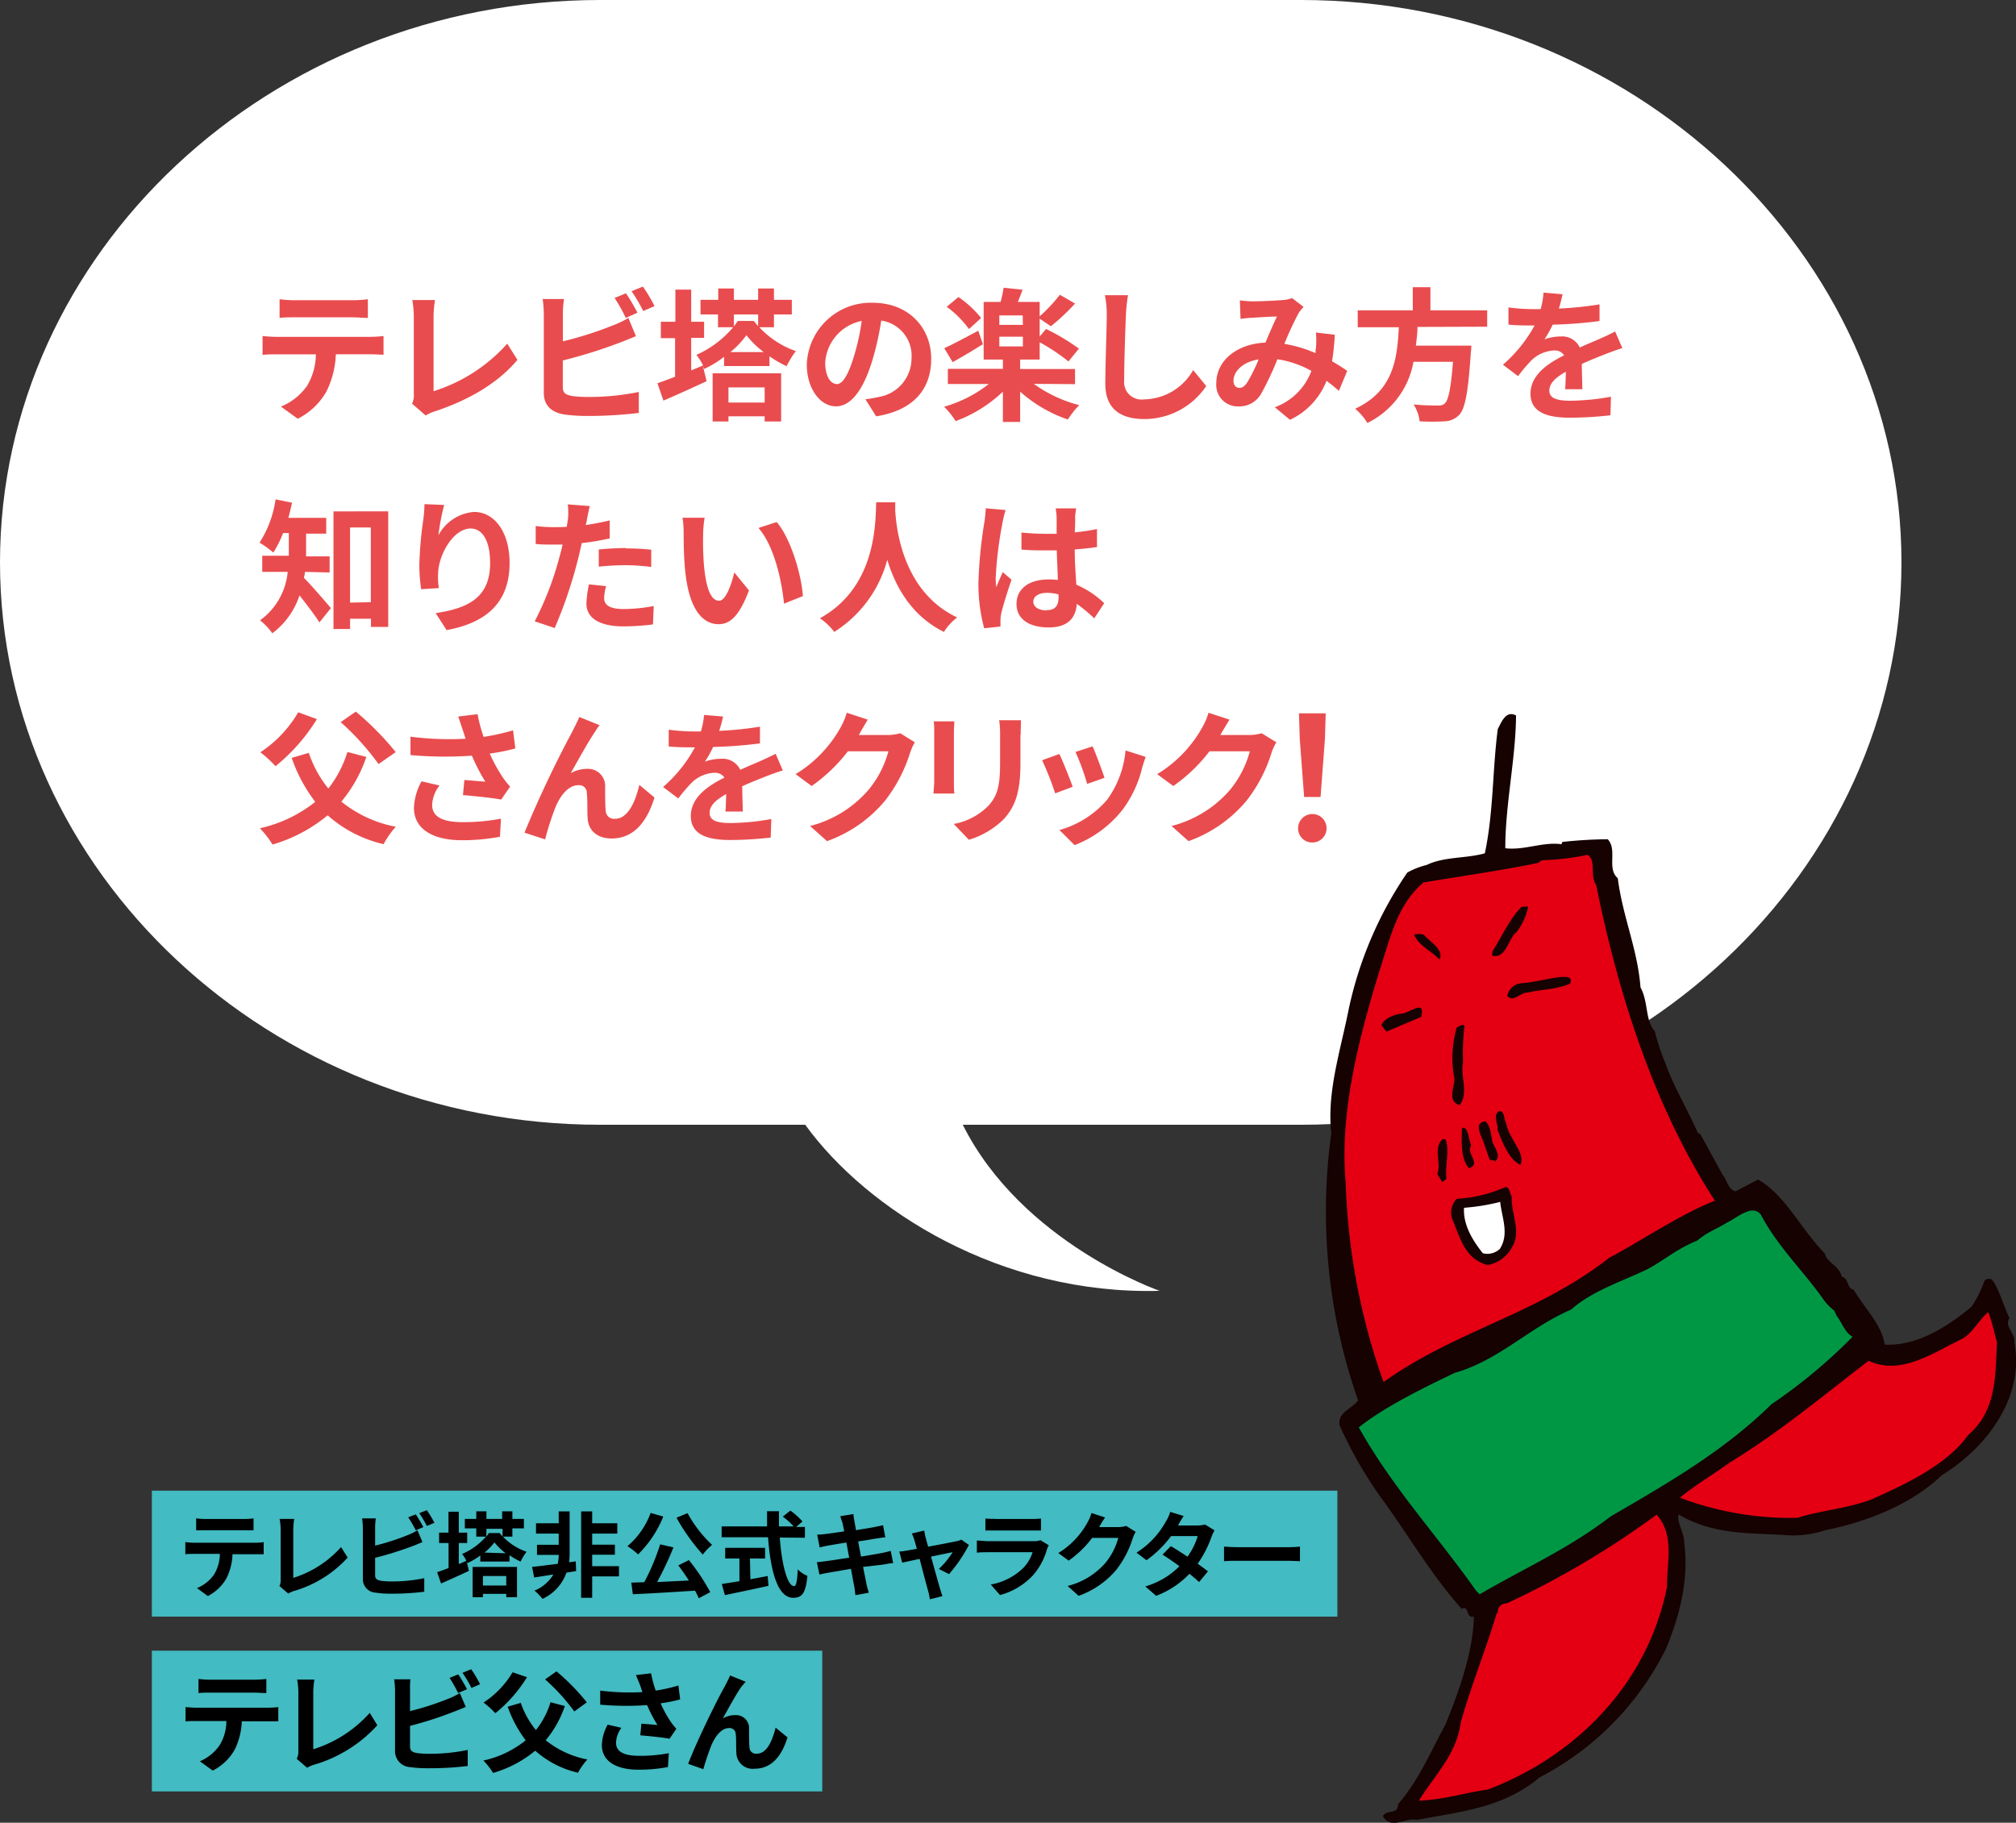 <svg id="レイヤー_1" data-name="レイヤー 1" xmlns="http://www.w3.org/2000/svg" viewBox="0 0 266.29 240.8">
  <rect x="0" y="0" width="266.29" height="240.8" fill="#333333" stroke="none"/>
  <path d="M171.84,0H79.27C35.67,0,0,33.43,0,74.3s35.67,74.29,79.27,74.29h27.09c8.2,11.32,25.88,22.51,46.81,21.94,0,0-18.17-6.3-26-21.94h44.71c43.6,0,79.28-33.43,79.28-74.29S215.44,0,171.84,0Z" style="fill: #fff"/>
  <g>
    <path d="M36.5,44.5H48.93a15.6,15.6,0,0,0,1.73-.11v2.47c-.48,0-1.2-.06-1.73-.06H44.36a12.07,12.07,0,0,1-1.22,4.88,9,9,0,0,1-3.81,3.64l-2.22-1.61A7.85,7.85,0,0,0,40.54,51a8.16,8.16,0,0,0,1.18-4.19H36.5c-.57,0-1.29,0-1.82.08V44.39A18.15,18.15,0,0,0,36.5,44.5Zm2.41-4.84h7.63a15.68,15.68,0,0,0,2.05-.13V42c-.65,0-1.39-.08-2.05-.08H38.93c-.67,0-1.46,0-2,.08V39.53A15.27,15.27,0,0,0,38.91,39.66Z" style="fill: #e94c4e"/>
    <path d="M54.66,52.1V41.81a12.64,12.64,0,0,0-.2-2.17h3a13.25,13.25,0,0,0-.19,2.17v9.87A21.74,21.74,0,0,0,67,45.4l1.35,2.14c-2.6,3.11-6.53,5.37-11,6.83a5.17,5.17,0,0,0-1.12.52l-1.8-1.56A2.44,2.44,0,0,0,54.66,52.1Z" style="fill: #e94c4e"/>
    <path d="M74.35,41.5v3.59A46.69,46.69,0,0,0,80.92,43,12.26,12.26,0,0,0,83,42l1,2.41c-.74.3-1.59.66-2.22.89a65.88,65.88,0,0,1-7.44,2.32v3.51c0,.82.38,1,1.23,1.19a16.88,16.88,0,0,0,2.2.12,32.73,32.73,0,0,0,6.61-.66v2.77a55.13,55.13,0,0,1-6.76.4,21.59,21.59,0,0,1-3.19-.21c-1.65-.31-2.6-1.22-2.6-2.85V41.5a14.82,14.82,0,0,0-.15-2H74.5A13.47,13.47,0,0,0,74.35,41.5Zm9.85-.19L82.66,42a23,23,0,0,0-1.48-2.64l1.5-.61C83.16,39.42,83.84,40.61,84.2,41.31Zm2.26-.87-1.5.65a20.2,20.2,0,0,0-1.54-2.62l1.5-.61A21.1,21.1,0,0,1,86.46,40.44Z" style="fill: #e94c4e"/>
    <path d="M100.3,43.23a11.88,11.88,0,0,0,4.82,3.15,12.22,12.22,0,0,0-1.22,2,15.62,15.62,0,0,1-2.26-1.31v1.29h-6V47.14a13.32,13.32,0,0,1-2.62,1.6l-.17-.38.48,2c-1.92.89-4,1.84-5.7,2.56l-.79-2.29c.66-.23,1.46-.52,2.33-.86v-5.1H87.29V42.51h1.92V38.26H91.3v4.25H93v2.13H91.3v4.29c.51-.21,1-.42,1.56-.65a6.64,6.64,0,0,0-.88-1.4,13.32,13.32,0,0,0,4.86-3.65h-2V41.54H92.53V39.61h2.34v-1.5h2.07v1.5h3.2v-1.5h2.09v1.5h2.36v1.93h-2.36v1.69Zm-6.17,6.09h9.05v6.36H101V55H96.22v.68H94.13Zm2.09,1.86v2H101v-2Zm4.65-4.67a13.06,13.06,0,0,1-2.28-2.22,12,12,0,0,1-2.11,2.22Zm-3.93-3.39c.19-.25.36-.48.51-.72h2.11l.58.68V41.54h-3.2Z" style="fill: #e94c4e"/>
    <path d="M115.73,55l-1.42-2.26a14.13,14.13,0,0,0,1.76-.3,5.16,5.16,0,0,0,4.33-5.09,4.69,4.69,0,0,0-4-5,37.52,37.52,0,0,1-1.14,5.14c-1.14,3.84-2.77,6.19-4.84,6.19s-3.85-2.31-3.85-5.52A8.44,8.44,0,0,1,115.29,40C120,40,123,43.27,123,47.41S120.51,54.24,115.73,55Zm-5.22-4.25c.8,0,1.54-1.2,2.31-3.76a28.23,28.23,0,0,0,1-4.59,6,6,0,0,0-4.82,5.5C109,49.8,109.77,50.73,110.51,50.73Z" style="fill: #e94c4e"/>
    <path d="M136.55,50.71a17.84,17.84,0,0,0,6,2.81,11.94,11.94,0,0,0-1.5,1.9,18.46,18.46,0,0,1-6.3-3.68v4h-2.28v-4a18.07,18.07,0,0,1-6.24,3.89,11.84,11.84,0,0,0-1.52-1.9,17.15,17.15,0,0,0,5.9-3h-5.41v-2h7.27V47.5h-2.54V39.89h2.24a18.3,18.3,0,0,0,.4-1.88l2.5.27c-.21.57-.43,1.12-.62,1.61h2.88v1.9A21.48,21.48,0,0,0,140,38.94L142,40.1a27.85,27.85,0,0,1-3.19,3l-1.48-1v2.36l.84-1a27.35,27.35,0,0,1,4.34,2.6l-1.38,1.69a25.48,25.48,0,0,0-3.8-2.53V47.5h-2.58v1.25H142v2Zm-6.72-5.24c-1.31.82-2.79,1.71-4,2.37L124.73,46c1.13-.51,2.82-1.42,4.49-2.31Zm-1.84-2a13.38,13.38,0,0,0-2.94-2.94l1.55-1.29a14,14,0,0,1,3,2.77Zm7.1-1.8H132v1.25h3.11ZM132,45.77h3.11V44.48H132Z" style="fill: #e94c4e"/>
    <path d="M148.72,41.56c-.08,2-.23,6.3-.23,8.66a2.3,2.3,0,0,0,2.62,2.54,7.58,7.58,0,0,0,6.49-3.87L159.33,51a9.84,9.84,0,0,1-8.24,4.36C148,55.34,146,54,146,50.73c0-2.54.19-7.54.19-9.17a12.15,12.15,0,0,0-.25-2.56L149,39C148.85,39.83,148.76,40.8,148.72,41.56Z" style="fill: #e94c4e"/>
    <path d="M165.38,39.81c1.09,0,3.1-.09,4-.17a4.14,4.14,0,0,0,1.29-.26l1.52,1.17a5.32,5.32,0,0,0-.65.8,41.5,41.5,0,0,0-1.89,4.08,17.35,17.35,0,0,1,4.12,1.22c0-.23,0-.44.05-.65a11.88,11.88,0,0,0,0-2.07l2.49.29a31.68,31.68,0,0,1-.36,3.51c.8.46,1.48.89,2,1.27l-1.1,2.64c-.5-.46-1.05-.89-1.63-1.33a9.5,9.5,0,0,1-4.83,5.15l-2-1.66A8.12,8.12,0,0,0,173.22,49a13.13,13.13,0,0,0-4.49-1.54,39,39,0,0,1-2.15,4.56,3.31,3.31,0,0,1-3,1.67,2.84,2.84,0,0,1-2.92-3.08c0-2.94,2.67-5.18,6.49-5.35.53-1.25,1.08-2.54,1.52-3.44-.76,0-2.4.1-3.27.16a13.71,13.71,0,0,0-1.54.15l-.09-2.45A15.19,15.19,0,0,0,165.38,39.81Zm-1.67,11.43c.38,0,.65-.19,1-.66a21.74,21.74,0,0,0,1.54-3.1c-2.13.33-3.32,1.62-3.32,2.81C162.92,50.92,163.28,51.24,163.71,51.24Z" style="fill: #e94c4e"/>
    <path d="M187.23,43.19c0,.82-.11,1.65-.21,2.47h7.33a8.92,8.92,0,0,1-.08,1c-.34,5.16-.74,7.29-1.5,8.12a2.78,2.78,0,0,1-2,.88,28.87,28.87,0,0,1-3.25,0,5.29,5.29,0,0,0-.8-2.23,30.89,30.89,0,0,0,3.19.14,1.21,1.21,0,0,0,.91-.25c.5-.42.84-2.07,1.1-5.52h-5.22a11.12,11.12,0,0,1-6.09,8.08A7.32,7.32,0,0,0,179,54c5.12-2.38,5.56-6.71,5.77-10.77h-5.43V41h7.27V37.94h2.33V41h7.5v2.16Z" style="fill: #e94c4e"/>
    <path d="M205.91,40.76a45.8,45.8,0,0,0,5.37-.55l0,2.2a56,56,0,0,1-6.19.48A13.11,13.11,0,0,1,204,44.83a6.42,6.42,0,0,1,2.15-.38,2.56,2.56,0,0,1,2.52,1.46c1-.46,1.79-.78,2.57-1.12s1.4-.63,2.1-1l.95,2.2c-.61.17-1.61.55-2.26.8-.85.34-1.93.76-3.09,1.29,0,1.06.06,2.47.07,3.34h-2.27c.05-.57.07-1.48.09-2.31-1.42.81-2.18,1.55-2.18,2.5s.89,1.33,2.75,1.33a31.33,31.33,0,0,0,5.39-.53l-.07,2.45a47.92,47.92,0,0,1-5.38.32c-3,0-5.18-.72-5.18-3.17s2.28-4,4.44-5.07a1.45,1.45,0,0,0-1.32-.64,4.59,4.59,0,0,0-3,1.31,21.54,21.54,0,0,0-1.76,2.08l-2-1.51A18.68,18.68,0,0,0,202.7,43h-.24c-.78,0-2.17,0-3.21-.12V40.61a25,25,0,0,0,3.34.23h.91a10.63,10.63,0,0,0,.38-2.18l2.51.21A18.7,18.7,0,0,1,205.91,40.76Z" style="fill: #e94c4e"/>
    <path d="M40.28,75.55c0,.26-.08.53-.14.78,1,1,3,3.34,3.57,4l-1.52,1.9c-.62-1-1.71-2.41-2.63-3.57a10.21,10.21,0,0,1-3.59,5,8.46,8.46,0,0,0-1.62-1.71A8.9,8.9,0,0,0,38,75.55H34.64V73.42h3.51v-3h-.76A13.67,13.67,0,0,1,36.1,73a12.56,12.56,0,0,0-1.82-1.31,14.23,14.23,0,0,0,2.12-5.72l2.17.44c-.14.67-.29,1.31-.48,2h5v2.09H40.43v3h3.11v2.13Zm11-8V82.82H49V81.74H46.24V83.1H44.05V67.56Zm-2.3,12V69.68H46.24v9.93Z" style="fill: #e94c4e"/>
    <path d="M57.91,70.71a5.86,5.86,0,0,1,4.71-3.08c2.64,0,4.69,2.58,4.69,6.76,0,5.37-3.29,7.94-8.32,8.85L57.55,81c4.21-.64,7.19-2,7.19-6.62,0-2.92-1-4.56-2.58-4.56-2.24,0-4.19,3.36-4.29,5.87a9.41,9.41,0,0,0,.1,2l-2.34.15a22.07,22.07,0,0,1-.24-3.17,49,49,0,0,1,.53-6.07,17.84,17.84,0,0,0,.15-2l2.6.11A29.71,29.71,0,0,0,57.91,70.71Z" style="fill: #e94c4e"/>
    <path d="M77.52,68.64c0,.21-.1.45-.15.72,1.06-.15,2.12-.36,3.17-.61v2.38a36.1,36.1,0,0,1-3.7.62c-.18.82-.36,1.65-.57,2.43a60.07,60.07,0,0,1-3,8.79l-2.64-.89a41.09,41.09,0,0,0,3.28-8.54c.14-.52.29-1.05.4-1.6-.43,0-.85,0-1.25,0-.91,0-1.63,0-2.3-.08l0-2.37a17.58,17.58,0,0,0,2.39.15c.55,0,1.12,0,1.71-.05.07-.42.13-.78.17-1.09A9.81,9.81,0,0,0,75,66.63l2.91.23C77.77,67.37,77.6,68.22,77.52,68.64ZM79.8,79c0,.83.57,1.46,2.6,1.46a22,22,0,0,0,3.95-.4l-.1,2.43a31,31,0,0,1-3.87.26c-3.19,0-4.92-1.1-4.92-3a13.43,13.43,0,0,1,.34-2.55l2.26.23A6.57,6.57,0,0,0,79.8,79Zm2.88-6.55a31.66,31.66,0,0,1,3.34.17l0,2.28a26.61,26.61,0,0,0-3.27-.23,33.18,33.18,0,0,0-3.66.19V72.59C80.1,72.49,81.47,72.4,82.68,72.4Z" style="fill: #e94c4e"/>
    <path d="M92.87,70.75a39.71,39.71,0,0,0,.12,4c.26,2.73.83,4.61,2,4.61.89,0,1.65-2.22,2-3.74L98.93,78c-1.25,3.3-2.45,4.46-4,4.46-2.09,0-3.89-1.88-4.42-7-.19-1.74-.21-4-.21-5.12a12,12,0,0,0-.15-1.94l2.92,0A15.66,15.66,0,0,0,92.87,70.75Zm13.18,8-2.49,1c-.3-3.06-1.31-7.67-3.38-10l2.41-.78C104.4,71.05,105.84,75.8,106.05,78.7Z" style="fill: #e94c4e"/>
    <path d="M118.25,66.36c0,.3,0,.68,0,1.08.15,2.62,1.1,10.8,8.18,14.13a7.36,7.36,0,0,0-1.75,1.91c-4.29-2.12-6.42-6-7.48-9.53a16.2,16.2,0,0,1-7,9.53,8.06,8.06,0,0,0-1.9-1.8c7.57-4.19,7.31-12.81,7.44-15.32Z" style="fill: #e94c4e"/>
    <path d="M132.43,69a51.38,51.38,0,0,0-.91,7.34,8.61,8.61,0,0,0,.08,1.24c.24-.67.57-1.31.85-2l1.16,1c-.53,1.56-1.14,3.49-1.37,4.52a5,5,0,0,0-.09.89c0,.19,0,.51,0,.78L130,83a22.22,22.22,0,0,1-.76-6.07,59.84,59.84,0,0,1,.78-7.92,17.18,17.18,0,0,0,.19-1.86l2.62.23A13.2,13.2,0,0,0,132.43,69Zm9.59-.67c0,.42,0,1.12-.06,2a27.21,27.21,0,0,0,2.94-.44v2.38c-.91.13-1.9.24-2.94.32,0,1.84.13,3.36.21,4.65a12.27,12.27,0,0,1,3.68,2.45l-1.31,2a20.93,20.93,0,0,0-2.31-1.92c-.12,1.82-1.14,3.12-3.71,3.12s-4.25-1.1-4.25-3.1,1.64-3.24,4.22-3.24a8.07,8.07,0,0,1,1.23.07c0-1.17-.11-2.56-.13-3.91-.46,0-.91,0-1.35,0-1.12,0-2.2,0-3.32-.11V70.35a32.64,32.64,0,0,0,3.32.17c.44,0,.89,0,1.33,0,0-.93,0-1.71,0-2.11a8.86,8.86,0,0,0-.13-1.25h2.71A11.48,11.48,0,0,0,142,68.37Zm-3.76,12.27c1.16,0,1.56-.61,1.56-1.73v-.34a5.63,5.63,0,0,0-1.52-.21c-1.08,0-1.81.45-1.81,1.17S137.25,80.64,138.26,80.64Z" style="fill: #e94c4e"/>
    <path d="M48.39,100a18.47,18.47,0,0,1-3.3,5.9,16.2,16.2,0,0,0,7.19,3.32,11.42,11.42,0,0,0-1.61,2.3,16.76,16.76,0,0,1-7.39-3.81A20.28,20.28,0,0,1,36,111.57a13.13,13.13,0,0,0-1.67-2.15,17.92,17.92,0,0,0,7.31-3.49,20.47,20.47,0,0,1-3.11-5.81l2.26-.66a15.06,15.06,0,0,0,2.58,4.71,14.86,14.86,0,0,0,2.52-4.83Zm-6.53-5a24.38,24.38,0,0,1-5.47,6.22,15.47,15.47,0,0,0-2-1.84,15.92,15.92,0,0,0,5-5.28ZM50,100.94A34.17,34.17,0,0,0,45,95.4l2-1.39a38.26,38.26,0,0,1,5.27,5.35Z" style="fill: #e94c4e"/>
    <path d="M60.52,94.66l2.56-.31a21.08,21.08,0,0,0,.8,3,29.23,29.23,0,0,0,3.89-.87l.3,2.39a24.29,24.29,0,0,1-3.38.68,20.78,20.78,0,0,0,1.69,3.1,12.35,12.35,0,0,0,1,1.27l-1.18,1.71c-1.06-.21-3.45-.46-5.05-.59l.19-2,2.77.23a24.84,24.84,0,0,1-1.78-3.44,50.62,50.62,0,0,1-8.11-.08l0-2.43a39.19,39.19,0,0,0,7.28.27c-.15-.44-.26-.83-.38-1.16S60.76,95.28,60.52,94.66Zm-3.44,11.67c0,1.59,1.42,2.28,4,2.28a25.81,25.81,0,0,0,5.09-.46l-.13,2.39A26.59,26.59,0,0,1,61,111c-3.87,0-6.32-1.52-6.32-4.25a7.71,7.71,0,0,1,1-3.53l2.37.55A4.53,4.53,0,0,0,57.08,106.33Z" style="fill: #e94c4e"/>
    <path d="M78.6,96.67c-.93,1.36-2.26,3.79-3.21,5.47a4.45,4.45,0,0,1,2.19-.57A2.26,2.26,0,0,1,79.93,104c0,.86,0,2.38.08,3.17a1.1,1.1,0,0,0,1.23,1c1.65,0,2.66-2.13,3.21-4.48l2,1.67c-1,3.24-2.75,5.41-5.66,5.41-2.1,0-3.09-1.25-3.17-2.64-.07-1,0-2.56-.11-3.34a1,1,0,0,0-1.12-1.06c-1.29,0-2.35,1.33-3,2.86A39.34,39.34,0,0,0,72,110.89L69.28,110a147,147,0,0,1,6.31-13.34c.24-.51.6-1.14.93-1.94l2.69,1.09C79,96,78.81,96.36,78.6,96.67Z" style="fill: #e94c4e"/>
    <path d="M95,96.55a45.75,45.75,0,0,0,5.38-.55l0,2.21a59,59,0,0,1-6.19.47,13.11,13.11,0,0,1-1.08,1.94,6.36,6.36,0,0,1,2.14-.38,2.57,2.57,0,0,1,2.53,1.46c1-.46,1.78-.78,2.56-1.12s1.4-.63,2.11-1l.95,2.2c-.61.17-1.62.55-2.26.8-.86.34-1.94.76-3.1,1.29,0,1.06.06,2.47.08,3.34H95.82c.06-.57.08-1.48.1-2.31-1.43.81-2.19,1.55-2.19,2.5s.89,1.33,2.75,1.33a31.35,31.35,0,0,0,5.4-.53l-.08,2.45a47.73,47.73,0,0,1-5.37.32c-3,0-5.18-.72-5.18-3.17s2.27-4,4.44-5.07a1.48,1.48,0,0,0-1.33-.64,4.59,4.59,0,0,0-3,1.31,23,23,0,0,0-1.77,2.08l-2-1.51a18.78,18.78,0,0,0,4.2-5.24h-.25c-.78,0-2.16,0-3.21-.12V96.4a25,25,0,0,0,3.34.23h.91A10.63,10.63,0,0,0,93,94.45l2.51.21A18.7,18.7,0,0,1,95,96.55Z" style="fill: #e94c4e"/>
    <path d="M113.5,97l-.06.1h3.81a6.27,6.27,0,0,0,1.66-.23l1.93,1.19a7.24,7.24,0,0,0-.62,1.37,20,20,0,0,1-3.31,6.34,17.67,17.67,0,0,1-7.67,5.35l-2.24-2a15.14,15.14,0,0,0,7.65-4.69,13.48,13.48,0,0,0,2.7-5.18H112a21.83,21.83,0,0,1-4.79,4.59l-2.12-1.57A16.73,16.73,0,0,0,111,96.16a9.4,9.4,0,0,0,.85-2l2.77.91C114.22,95.74,113.72,96.59,113.5,97Z" style="fill: #e94c4e"/>
    <path d="M126,96.76v6.42c0,.47,0,1.21.06,1.65h-2.75c0-.36.09-1.1.09-1.67v-6.4c0-.36,0-1-.07-1.46h2.73C126.05,95.74,126,96.16,126,96.76Zm8.79.29v3.76c0,4.08-.8,5.84-2.2,7.4a11.07,11.07,0,0,1-4.61,2.73l-2-2.09a8.51,8.51,0,0,0,4.56-2.39c1.31-1.42,1.56-2.84,1.56-5.81v-3.6a12.72,12.72,0,0,0-.12-1.9h2.87C134.86,95.68,134.82,96.29,134.82,97.05Z" style="fill: #e94c4e"/>
    <path d="M141.69,103.94l-2.31.87a40.77,40.77,0,0,0-1.73-4.38l2.28-.82C140.4,100.58,141.31,102.88,141.69,103.94Zm9.19-2.56a15.3,15.3,0,0,1-2.58,5.56,14.89,14.89,0,0,1-6.36,4.71l-2-2a12.83,12.83,0,0,0,6.3-4,13,13,0,0,0,2.43-6.51l2.66.85C151.11,100.6,151,101,150.88,101.38Zm-5,1.38-2.28.8a31.41,31.41,0,0,0-1.54-4.22l2.26-.74C144.69,99.42,145.62,101.89,145.89,102.76Z" style="fill: #e94c4e"/>
    <path d="M161.25,97l-.06.1H165a6.14,6.14,0,0,0,1.65-.23l1.94,1.19a7.25,7.25,0,0,0-.63,1.37,19.74,19.74,0,0,1-3.3,6.34,17.73,17.73,0,0,1-7.67,5.35l-2.24-2a15.14,15.14,0,0,0,7.65-4.69,13.45,13.45,0,0,0,2.69-5.18h-5.33a21.56,21.56,0,0,1-4.78,4.59l-2.13-1.57a16.73,16.73,0,0,0,5.92-6.11,8.93,8.93,0,0,0,.86-2l2.77.91C162,95.74,161.48,96.59,161.25,97Z" style="fill: #e94c4e"/>
    <path d="M171.47,109.3a1.88,1.88,0,1,1,1.87,2A1.85,1.85,0,0,1,171.47,109.3Zm.21-11.71-.1-3.35h3.53l-.1,3.35-.58,7.7h-2.17Z" style="fill: #e94c4e"/>
  </g>
  <g>
    <path d="M262.14,169.17a15.41,15.41,0,0,1-1.73,3.47c-3.25,2.68-7.2,5.2-11.46,5-.41-2.7-2.71-4.87-4.09-7.23-1-.27-.58-1.48-1.59-1.75-.33-1.48-2.05-1.91-2.23-3.08-3-2.95-5.2-7.71-8.82-9.75l-3,1.57c-1.11-.47-1-1.39-1.69-2.21l-2.95-5.38-.3-.11c-1.37-3.11-3.3-6.34-4.31-9.26a30,30,0,0,1-1.4-4.23c-1.29-1.4-.8-3.78-1.88-5.77-.37-5-2.38-9.43-3-14.42-1.5-1.29,0-3.75-1.33-5.15a58.6,58.6,0,0,0-6,.36l-.11.3c-2.43-.35-4.88.83-7.42.53,0-5.79,1.38-11.85,1.42-17.54-1.36-.73-1.94.93-2.41,1.79-.71,5.37-.55,10.95-1.71,16.42-2.55.71-5.33.41-7.69,1.54a10.25,10.25,0,0,0-2.55,1,50.58,50.58,0,0,0-7.73,18c-1.1,5.56-2.92,11-2.31,16.45A75.3,75.3,0,0,0,179.39,185c-.83,1.15-2.77,1.58-2.44,3.31a56.25,56.25,0,0,0,5.42,9.48c3.57,4.84,6.67,10.27,10.71,14.76,1-.6.53,1.37,1.6,1-.08,4.56-1.89,9.71-3.74,14.25-1.94,3.57-3.59,7.5-6.28,10.55,0,1.52-1.48.58-2,1.59,1.13,1.84,2.84.15,4.5.48,5.66-1.07,11.45-1.58,16.19-5.61a38.27,38.27,0,0,0,16.74-17.07c1.85-4.54,3-9.13,2.37-14,0-1.27-1-2.66-.75-3.67,4.73,2.77,9.45,2.4,14.27,2.74a13.05,13.05,0,0,0,5-.63c5.85-1.17,11.63-3.55,15.5-7.29,5.75-3.51,11-10.17,9.59-17.55.22-1.12-1.38-2.11-.65-3.21-.79-1.64-1.36-3.88-2.3-5.07A.81.81,0,0,0,262.14,169.17Z" style="fill: #150201"/>
    <path d="M262.63,173.34c-1.18.94-2,2.7-3.46,3.54-3.89,1.86-8.11,4.89-12.34,2.89-6.17,4.71-11.63,9.34-18.35,13.44-2,1.48-4.51,2.91-6.58,4.65a41.42,41.42,0,0,0,15.49,2.66c3.17-1,6.82-1.26,9.89-2.47,4.25-1.91,9.82-4.45,12.68-8.46,3.76-3.19,3.59-7.76,3.82-12.27C263.4,176,263.16,174.72,262.63,173.34Z" style="fill: #e40012"/>
    <path d="M242.62,173.86l-.34-.72a7,7,0,0,1-1.55-1.65c-2.67-3.75-5.87-6.75-8.13-11-1.09-1.49-3.1.35-4.44,1-1.64,1-2.56,1.22-4,2.42-2.55,1-4.41,2.61-6.51,3.74-3.48,1.67-7.31,2.87-10.14,5.36-5.62,2.44-9.5,6.69-15.37,8.36-3.68,1.77-9.11,4.37-12.66,7.2,4.43,7.94,10.36,14.29,15.46,21.53l.5.52c6.1-3.55,11.73-6,17.34-10.31,7.58-4.39,15.07-8.73,21.22-14.81a69.68,69.68,0,0,0,10.71-8.91C243.7,176.11,243.17,174.48,242.62,173.86Z" style="fill: #009744"/>
    <path d="M203.15,114c-4.79,1-10.24,1.76-15.12,2.58-3.51,2.94-4.4,7.39-5.84,11.73-2.69,8.84-5.29,18.64-4.44,28a86.3,86.3,0,0,0,5,26.27c9.56-6.84,20.25-8.94,29.77-16.39,4.41-2.36,9.44-5.77,14-7.57-8.16-12.58-12.82-27.58-15.68-41.69-.89-1.34.06-3.3-1.15-4a33.11,33.11,0,0,1-6,.71Z" style="fill: #e40012"/>
    <path d="M200.94,129.89a2.11,2.11,0,0,0-1.85,1.65c.74,1,1.78-.48,2.69-.41,2-.48,3.61-.35,5.61-1.18.47-1.1-.8-.87-1.31-.88C204.3,129.29,202.42,129.82,200.94,129.89Z" style="fill: #150201"/>
    <path d="M201,119.79c-1.55,1.5-2.56,3.87-3.86,5.88,0,.15,0,.35-.11.55,1.92.6,2.17-2.29,3.3-3.09a8.32,8.32,0,0,0,1.53-3.37Z" style="fill: #150201"/>
    <path d="M186.79,123.46c.58,1.48,2.3,2.17,3.35,3.3.63-1.3-1.23-2.3-2.08-3.28A2.61,2.61,0,0,0,186.79,123.46Z" style="fill: #150201"/>
    <path d="M192.42,135.74a14.27,14.27,0,0,0-.32,6.69c.13,1.07-1.07,3,.7,3.57,1.24-1.61.06-3.81.45-5.63a31.69,31.69,0,0,1,.19-4.87C193.19,135.24,192.73,135.59,192.42,135.74Z" style="fill: #150201"/>
    <path d="M198,146.8c-.87.54-.08,1.67-.19,2.48.68,1.69,1.46,3.83,3,4.62.79-1.51-1.56-3.53-1.83-5.41C198.6,147.87,198.78,146.66,198,146.8Z" style="fill: #150201"/>
    <path d="M196.21,148.13c-1.78.23-.34,2.18-.1,3.2l.68,1.94a.73.73,0,0,1,.7.17c.88-.8-.17-1.93-.36-2.6C196.94,149.92,196.91,148.81,196.21,148.13Z" style="fill: #150201"/>
    <path d="M198.75,156.86a18.15,18.15,0,0,1-6.32,1.51,2.6,2.6,0,0,0-.6,2.68c1.07,2.51,1.63,5.26,4.67,6.07a4.56,4.56,0,0,0,3.18-2.28c1.36-2.15-.12-4.46,0-6.8C199.4,157.68,199.42,156.67,198.75,156.86Z" style="fill: #150201"/>
    <path d="M184.89,133.93c-.92.19-2.1.63-2.42,1.53l.65.83,4.6-1.95C188.37,131.76,186,134.05,184.89,133.93Z" style="fill: #150201"/>
    <path d="M218.82,200.1A115.4,115.4,0,0,1,199,211.83a1.1,1.1,0,0,0-1.14,1.31l-.15-.06c-1.4,4.7-3.37,9.54-4.77,14.49-.58,4.3-3.47,6.94-5.51,10.31,3.1-.1,6.16-1.06,9.11-1.47,11.7-4.47,21.11-14,23.66-26.8C220.13,206.51,221.26,202.83,218.82,200.1Z" style="fill: #e40012"/>
    <path d="M193.1,149c0,1.62-.27,3.9.93,5.34,1.73-.58-.48-2,.3-3C193.94,150.48,194,148.81,193.1,149Z" style="fill: #150201"/>
    <path d="M198.16,158.78a28.12,28.12,0,0,1-4.78.78c-.14,2.33,1.24,4.44,2.48,6a2.38,2.38,0,0,0,2.25-.57C199.41,163,198.33,160.71,198.16,158.78Z" style="fill: #fff"/>
    <path d="M190.54,150.48c-1.29,1.24-.11,3.19-.69,4.6l.64,1.08.57-.4c-.23-1.78.47-3.75-.12-5.23Z" style="fill: #150201"/>
  </g>
  <rect x="20.06" y="196.93" width="156.59" height="16.64" style="fill: #42bbc2"/>
  <rect x="20.06" y="218.07" width="88.55" height="18.59" style="fill: #42bbc2"/>
  <g>
    <path d="M25.66,203.81h8.05a9.21,9.21,0,0,0,1.12-.08v1.6c-.31,0-.78,0-1.12,0h-3a7.61,7.61,0,0,1-.79,3.16,5.89,5.89,0,0,1-2.47,2.36l-1.43-1.05A5.09,5.09,0,0,0,28.28,208a5.37,5.37,0,0,0,.76-2.72H25.66c-.36,0-.83,0-1.18.05v-1.61A11.5,11.5,0,0,0,25.66,203.81Zm1.56-3.14h4.94a9.89,9.89,0,0,0,1.33-.08v1.58c-.42,0-.9,0-1.33,0H27.24c-.43,0-.95,0-1.33,0v-1.58A9.6,9.6,0,0,0,27.22,200.67Z"/>
    <path d="M37.07,208.72v-6.66a7.28,7.28,0,0,0-.14-1.4h1.93a9.45,9.45,0,0,0-.12,1.4v6.39a14.06,14.06,0,0,0,6.31-4.07l.87,1.39a15.34,15.34,0,0,1-7.12,4.42,3.5,3.5,0,0,0-.73.33l-1.16-1A1.59,1.59,0,0,0,37.07,208.72Z"/>
    <path d="M49.55,201.87v2.32a31.3,31.3,0,0,0,4.25-1.37,8.27,8.27,0,0,0,1.34-.66l.66,1.56c-.48.2-1,.43-1.44.58a44.45,44.45,0,0,1-4.81,1.5v2.27c0,.53.24.66.79.77a11.31,11.31,0,0,0,1.43.08,20.71,20.71,0,0,0,4.27-.43v1.79a35.18,35.18,0,0,1-4.37.26,13,13,0,0,1-2.06-.14,1.77,1.77,0,0,1-1.68-1.84v-6.69a10.38,10.38,0,0,0-.1-1.28h1.81A9.4,9.4,0,0,0,49.55,201.87Zm6.37-.13-1,.42a16.13,16.13,0,0,0-1-1.71l1-.39A18.26,18.26,0,0,1,55.92,201.74Zm1.46-.56-1,.41a14.34,14.34,0,0,0-1-1.69l1-.39A13.51,13.51,0,0,1,57.38,201.18Z"/>
    <path d="M66.43,203a7.8,7.8,0,0,0,3.12,2,8.5,8.5,0,0,0-.79,1.3,10.48,10.48,0,0,1-1.46-.84v.83H63.44v-.8a8.69,8.69,0,0,1-1.69,1,1.75,1.75,0,0,1-.11-.24l.3,1.28c-1.24.57-2.6,1.19-3.68,1.66l-.52-1.49c.43-.15.95-.33,1.51-.55v-3.31H58v-1.37h1.24v-2.76H60.6v2.76h1.11v1.37H60.6v2.78c.34-.14.68-.27,1-.42a4.2,4.2,0,0,0-.56-.91A8.62,8.62,0,0,0,64.19,203H62.91v-1.09H61.4v-1.25h1.51v-1h1.34v1h2.08v-1h1.35v1H69.2v1.25H67.68V203Zm-4,4h5.86V211H66.87v-.44H63.79V211H62.43Zm1.36,1.2v1.26h3.08v-1.26Zm3-3a8.85,8.85,0,0,1-1.48-1.44A8.18,8.18,0,0,1,64,205.11Zm-2.55-2.2a3.36,3.36,0,0,0,.33-.47H66a5.2,5.2,0,0,0,.38.44v-1H64.25Z"/>
    <path d="M76.1,207.55l-1.28.21a6,6,0,0,1-3.16,3.46,7.75,7.75,0,0,0-1.06-1.09A5.09,5.09,0,0,0,73.09,208l-2.53.4L70.28,207c.89-.09,2.1-.24,3.39-.41a5.3,5.3,0,0,0,.13-1.18H70.93v-1.33H73.8V202.6h-3v-1.36h3v-1.57h1.44v5.72a8.85,8.85,0,0,1-.07,1l.88-.12Zm5.66.7H78.22v2.83H76.76V199.67h1.46v1.57h3.32v1.36H78.22v1.46h3v1.33h-3v1.51h3.54Z"/>
    <path d="M87.61,200.35a14.68,14.68,0,0,1-3.33,5,9.51,9.51,0,0,0-1.4-1.09,10.44,10.44,0,0,0,3.06-4.39ZM91,206.1a28,28,0,0,1,2.82,4.24l-1.52.8a8.3,8.3,0,0,0-.5-1c-3,.19-6,.38-8.21.47l-.2-1.53,1.71-.06a29.26,29.26,0,0,0,2.1-5l1.76.4A45.5,45.5,0,0,1,86.8,209l4.19-.2c-.44-.69-.93-1.39-1.39-2Zm-.18-6.2a16.59,16.59,0,0,0,3.24,4.19,7.46,7.46,0,0,0-1.23,1.28,25.91,25.91,0,0,1-3.47-4.87Z"/>
    <path d="M103,203.12c.26,3.58,1,6.42,1.9,6.42.26,0,.41-.65.47-2.21a4.12,4.12,0,0,0,1.28.86c-.23,2.32-.72,2.89-1.88,2.89-2.1,0-3-3.64-3.32-8H95.32v-1.43h6c0-.66,0-1.35,0-2h1.57c0,.67,0,1.36,0,2h1.94a9,9,0,0,0-1.43-1.29l1-.8A9.85,9.85,0,0,1,106,201l-.84.72h1.16v1.43Zm-3.88,5.51c.75-.13,1.53-.28,2.28-.43l.11,1.3c-2,.45-4.18.89-5.76,1.23l-.41-1.47,2.33-.37v-3H95.79v-1.41h5.27v1.41h-2Z"/>
    <path d="M111,200.3l1.73-.28c0,.25.08.67.14,1s.1.58.2,1.13c1-.17,2-.32,2.42-.41s.86-.17,1.15-.25l.3,1.61c-.28,0-.77.09-1.13.14l-2.46.4c.12.61.24,1.29.38,2,1.1-.18,2.11-.35,2.67-.46s.93-.2,1.25-.3l.33,1.62c-.33,0-.84.11-1.3.19L114,207c.2,1,.37,1.83.44,2.21s.21.81.32,1.2l-1.77.32c-.06-.45-.09-.88-.17-1.24s-.22-1.2-.42-2.24l-2.93.51c-.53.1-1,.18-1.23.26l-.34-1.65c.33,0,.88-.09,1.27-.14.57-.07,1.71-.25,3-.45-.12-.66-.26-1.35-.37-2-1.08.17-2,.33-2.4.4s-.72.14-1.13.25l-.33-1.69a10.73,10.73,0,0,0,1.14-.09c.43-.05,1.37-.18,2.43-.35-.1-.52-.19-.93-.22-1.12C111.16,200.88,111.08,200.6,111,200.3Z"/>
    <path d="M122.27,203.14c.08.3.19.71.33,1.19,1.56-.29,3.28-.62,3.76-.73a2.26,2.26,0,0,0,.62-.2l1,.7a19.85,19.85,0,0,1-2.62,3.85l-1.35-.68a10.93,10.93,0,0,0,1.82-2.21c-.3.05-1.53.31-2.85.58.46,1.69,1,3.58,1.18,4.22.07.21.23.76.33,1l-1.67.42a8.77,8.77,0,0,0-.22-1.09c-.19-.66-.69-2.57-1.13-4.25l-2.3.5-.38-1.48c.39,0,.72-.07,1.13-.14l1.18-.21c-.12-.48-.24-.88-.32-1.15a4.93,4.93,0,0,0-.34-.87l1.64-.39C122.12,202.49,122.19,202.82,122.27,203.14Z"/>
    <path d="M138.29,204.67a8.72,8.72,0,0,1-1.81,3.4,9.24,9.24,0,0,1-4.39,2.65l-1.22-1.39a8.22,8.22,0,0,0,4.25-2.15,5.19,5.19,0,0,0,1.27-2.12h-5.93c-.3,0-.91,0-1.43.06v-1.6c.52,0,1.05.08,1.43.08h6.08a2.38,2.38,0,0,0,.89-.13l1.1.68A3.91,3.91,0,0,0,138.29,204.67Zm-6.85-4h4.73a11.52,11.52,0,0,0,1.33-.06v1.58c-.34,0-.91,0-1.36,0h-4.7c-.39,0-.92,0-1.28,0v-1.58A10.28,10.28,0,0,0,131.44,200.65Z"/>
    <path d="M145.22,201.68l0,.06h2.47a3.78,3.78,0,0,0,1.07-.15l1.25.78a4.77,4.77,0,0,0-.4.88,13.12,13.12,0,0,1-2.14,4.11,11.52,11.52,0,0,1-5,3.46l-1.45-1.3a9.77,9.77,0,0,0,4.95-3,8.64,8.64,0,0,0,1.74-3.35h-3.45a13.72,13.72,0,0,1-3.1,3l-1.37-1a10.78,10.78,0,0,0,3.83-4,5.63,5.63,0,0,0,.55-1.29l1.8.59C145.68,200.86,145.37,201.41,145.22,201.68Z"/>
    <path d="M155.61,201.53h2.49a4.18,4.18,0,0,0,1.07-.13l1.25.77a7.07,7.07,0,0,0-.4.87,14.39,14.39,0,0,1-1.82,3.54c.53.38,1,.74,1.36,1L158.39,209c-.33-.31-.78-.69-1.28-1.09a11.78,11.78,0,0,1-4.4,2.91l-1.43-1.24a10.4,10.4,0,0,0,4.51-2.67c-.8-.59-1.61-1.14-2.23-1.53l1.09-1.12c.65.37,1.42.87,2.2,1.39a8.8,8.8,0,0,0,1.35-2.72h-3.51a14.92,14.92,0,0,1-3.25,3.19l-1.32-1A11.35,11.35,0,0,0,154,201a4.79,4.79,0,0,0,.57-1.27l1.78.55A11.34,11.34,0,0,0,155.61,201.53Z"/>
    <path d="M163.68,204.4h6.6c.57,0,1.11-.05,1.43-.08v1.93c-.29,0-.92-.06-1.43-.06h-6.6c-.7,0-1.52,0-2,.06v-1.93C162.14,204.36,163,204.4,163.68,204.4Z"/>
    <path d="M25.93,225.6h9.51a12.91,12.91,0,0,0,1.32-.08v1.88c-.36,0-.92,0-1.32,0h-3.5a9.33,9.33,0,0,1-.93,3.73,6.94,6.94,0,0,1-2.91,2.78l-1.7-1.23A6,6,0,0,0,29,230.57a6.12,6.12,0,0,0,.9-3.21h-4c-.43,0-1,0-1.39.06v-1.9C25,225.56,25.48,225.6,25.93,225.6Zm1.85-3.7h5.83a11.93,11.93,0,0,0,1.57-.1v1.87c-.5,0-1.06-.06-1.57-.06H27.79c-.51,0-1.12,0-1.57.06V221.8A11.67,11.67,0,0,0,27.78,221.9Z"/>
    <path d="M39.41,231.41v-7.87a9,9,0,0,0-.16-1.65h2.28a10.23,10.23,0,0,0-.15,1.65v7.55a16.57,16.57,0,0,0,7.46-4.81l1,1.64a18.17,18.17,0,0,1-8.41,5.23,3.37,3.37,0,0,0-.86.39l-1.38-1.19A1.83,1.83,0,0,0,39.41,231.41Z"/>
    <path d="M54.16,223.31v2.74a36.71,36.71,0,0,0,5-1.61,9.21,9.21,0,0,0,1.58-.78l.78,1.84c-.56.23-1.22.51-1.7.68A49.2,49.2,0,0,1,54.16,228v2.69c0,.62.29.78.94.91a13.05,13.05,0,0,0,1.68.09,24.52,24.52,0,0,0,5-.51v2.12a41.8,41.8,0,0,1-5.16.3,16.45,16.45,0,0,1-2.44-.15,2.1,2.1,0,0,1-2-2.18v-7.91a10.86,10.86,0,0,0-.12-1.51h2.15A11.31,11.31,0,0,0,54.16,223.31Zm7.53-.15-1.18.5a17.54,17.54,0,0,0-1.13-2l1.15-.46C60.89,221.71,61.41,222.63,61.69,223.16Zm1.72-.66-1.14.49a15.44,15.44,0,0,0-1.18-2l1.15-.47A15.49,15.49,0,0,1,63.41,222.5Z"/>
    <path d="M74.61,225.38a14.1,14.1,0,0,1-2.53,4.52,12.53,12.53,0,0,0,5.5,2.54,8.85,8.85,0,0,0-1.23,1.75,12.71,12.71,0,0,1-5.65-2.91,15.5,15.5,0,0,1-5.57,2.94,9.59,9.59,0,0,0-1.28-1.64,13.43,13.43,0,0,0,5.59-2.67,16.17,16.17,0,0,1-2.38-4.44l1.73-.51a11.52,11.52,0,0,0,2,3.6,11.29,11.29,0,0,0,1.93-3.68Zm-5-3.81a18.65,18.65,0,0,1-4.18,4.76,12.34,12.34,0,0,0-1.56-1.41,12.33,12.33,0,0,0,3.84-4Zm6.25,4.53A26,26,0,0,0,72,221.86l1.51-1.06a29.13,29.13,0,0,1,4,4.09Z"/>
    <path d="M84,221.29l2-.23a16,16,0,0,0,.61,2.28,21.23,21.23,0,0,0,3-.67l.23,1.83a18.94,18.94,0,0,1-2.58.52,15.7,15.7,0,0,0,1.29,2.37,8.74,8.74,0,0,0,.79,1l-.9,1.31c-.82-.16-2.65-.35-3.86-.45l.14-1.54,2.12.17a17.63,17.63,0,0,1-1.36-2.62,39.44,39.44,0,0,1-6.2-.06l0-1.86a30.57,30.57,0,0,0,5.57.2c-.11-.33-.2-.64-.29-.88S84.19,221.77,84,221.29Zm-2.63,8.93c0,1.22,1.09,1.74,3.08,1.74a20.3,20.3,0,0,0,3.89-.35l-.11,1.83a20.3,20.3,0,0,1-3.9.35c-3,0-4.83-1.16-4.83-3.25a5.83,5.83,0,0,1,.77-2.7l1.81.42A3.52,3.52,0,0,0,81.37,230.22Z"/>
    <path d="M97.93,222.83c-.71,1-1.73,2.9-2.45,4.18a3.27,3.27,0,0,1,1.66-.43,1.72,1.72,0,0,1,1.8,1.88c0,.65,0,1.82.06,2.42a.85.85,0,0,0,1,.79c1.26,0,2-1.63,2.45-3.43l1.57,1.28c-.76,2.48-2.11,4.14-4.33,4.14a2.15,2.15,0,0,1-2.42-2c-.06-.77,0-2-.09-2.56a.8.8,0,0,0-.86-.81c-1,0-1.79,1-2.32,2.19a33.55,33.55,0,0,0-1.1,3.24l-2-.7c1.08-2.9,4-8.82,4.82-10.2.19-.39.47-.87.71-1.48l2.06.83Z"/>
  </g>
</svg>
